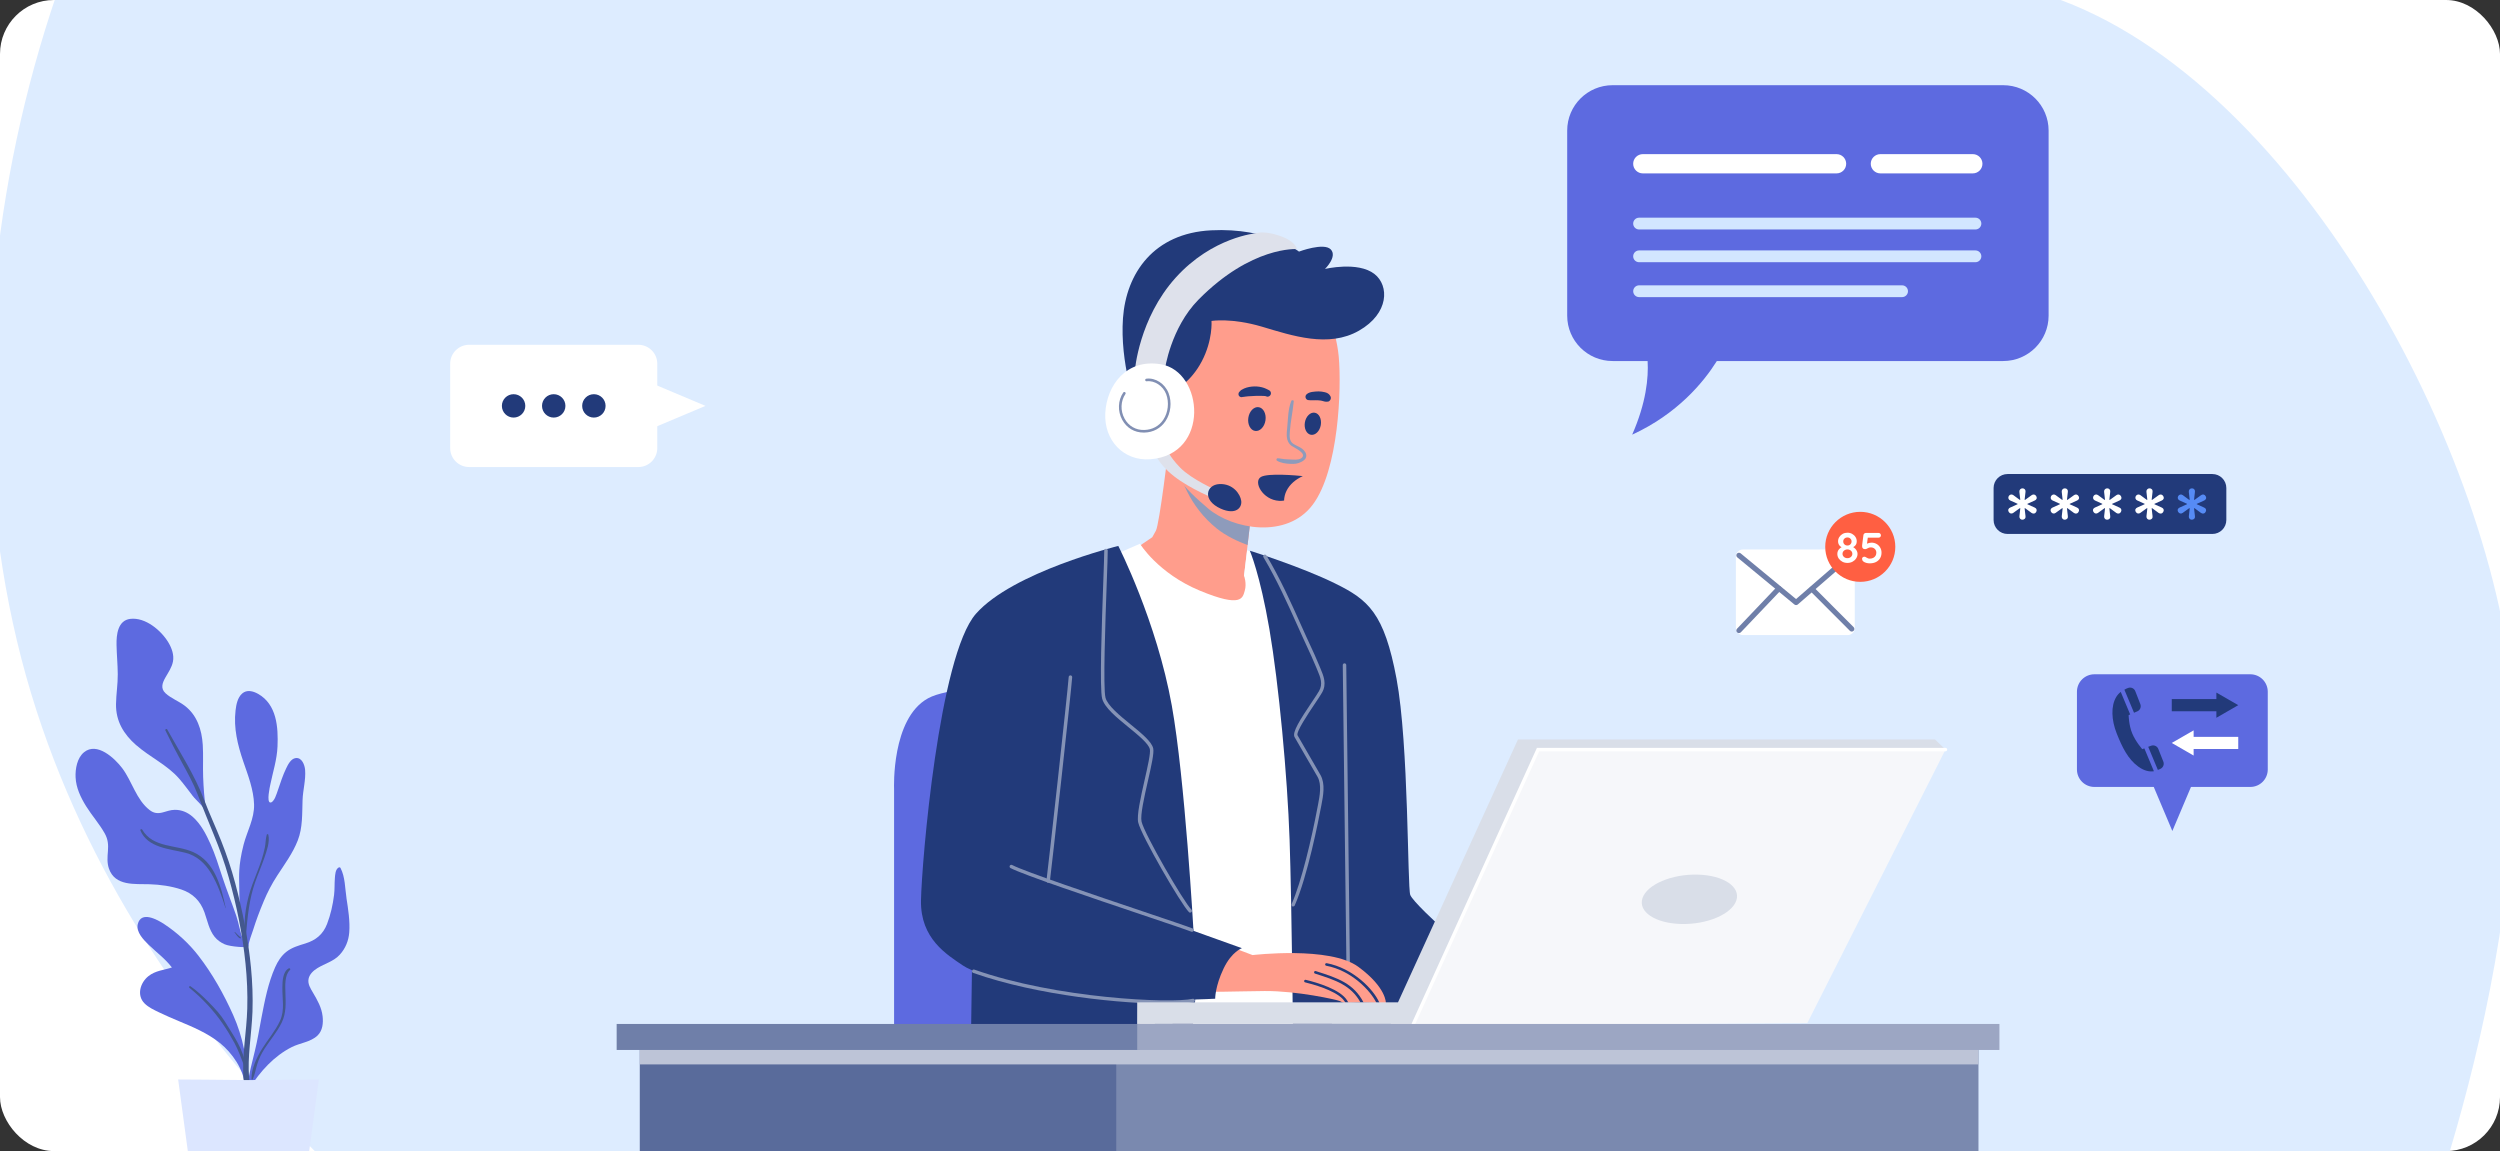 <svg width="695" height="320" viewBox="0 0 695 320" fill="none" xmlns="http://www.w3.org/2000/svg">
<rect x="0" y="0" width="695" height="320" fill="#333333" stroke="none"/>
<g clip-path="url(#clip0_440_61071)">
<rect width="695" height="320" rx="15" fill="white"/>
<g clip-path="url(#clip1_440_61071)">
<path d="M117.287 346.038C117.287 346.038 29.87 283.9 4.711 178.153C-20.448 72.39 17.962 -55.848 90.799 -120.622C163.653 -185.396 294.778 -141.771 353.051 -87.572L411.324 -33.373C411.324 -33.373 466.956 -2.974 539.809 -5.61C612.662 -8.262 677.561 90.888 694.781 168.888C712.003 246.889 670.935 350 670.935 350L117.287 346.038Z" fill="#DDECFF"/>
<g style="mix-blend-mode:multiply">
<path d="M261.091 302.33C258.789 299.924 225.059 232.467 262.625 170.639C300.192 108.811 394.486 116.03 432.052 140.123C469.618 164.216 488.013 195.528 491.849 228.45C495.686 261.373 470.386 312.771 470.386 312.771L261.091 302.33Z" fill="#DDECFF"/>
</g>
<path d="M625.582 187.449H582.247C579.565 187.449 577.391 189.621 577.391 192.301V213.919C577.391 216.599 579.565 218.771 582.247 218.771H625.582C628.264 218.771 630.438 216.599 630.438 213.919V192.301C630.438 189.621 628.264 187.449 625.582 187.449Z" fill="#5D6AE0"/>
<path d="M603.913 231.016L610.789 214.754H597.047L603.913 231.016Z" fill="#5D6AE0"/>
<path d="M603.75 197.732H616.152V199.547L622.232 196.034L616.152 192.531V194.346H603.75V197.732Z" fill="#223A7A"/>
<path d="M622.232 204.854H609.83V203.039L603.75 206.542L609.83 210.045V208.23H622.232V204.854Z" fill="white"/>
<path d="M596.141 208.047L595.548 208.261C595.548 208.261 593.703 206.165 592.751 203.875C591.799 201.585 591.76 198.8 591.76 198.8L592.188 198.616L589.566 192.348C589.099 192.716 588.653 193.182 588.293 193.793C586.807 196.297 586.953 200.149 588.449 203.904C589.944 207.659 591.537 211.016 594.451 213.122C596.17 214.364 597.646 214.587 598.782 214.403L596.131 208.057L596.141 208.047Z" fill="#223A7A"/>
<path d="M598.019 207.31L597.203 207.611L599.884 214.034C600.185 213.937 600.457 213.811 600.699 213.685C601.389 213.307 601.7 212.472 601.408 211.735L600.01 208.203C599.699 207.417 598.815 207.029 598.029 207.31H598.019Z" fill="#223A7A"/>
<path d="M591.627 191.243C591.297 191.359 590.937 191.524 590.578 191.737L593.259 198.141L594.162 197.763C594.949 197.433 595.318 196.55 595.017 195.754L593.608 192.145C593.307 191.359 592.423 190.951 591.637 191.243H591.627Z" fill="#223A7A"/>
<path d="M248.554 291.491V219.222C248.554 219.222 247.748 199.747 257.994 194.129C268.24 188.511 311.44 191.519 311.44 191.519V291.491H248.554Z" fill="#5D6AE0"/>
<path d="M324.947 123.857C324.947 123.857 322.334 145.738 321.334 147.543L320.334 149.348L315.312 152.763C315.312 152.763 324.957 166.415 336.815 168.618C348.673 170.83 347.663 163.796 347.663 163.796L345.857 159.982L348.266 139.101C348.266 139.101 326.763 129.262 324.957 123.848L324.947 123.857Z" fill="#FF9D8C"/>
<path d="M309.07 154.58L316.908 151.164C316.908 151.164 321.929 159.392 333.584 164.215C345.238 169.037 345.442 166.223 346.044 164.215C346.646 162.206 345.84 160.004 345.84 160.004L346.705 152.979L351.366 154.531L367.547 285.281L325.95 287.289L309.07 154.589V154.58Z" fill="white"/>
<path d="M347.455 153.103C347.455 153.103 350.272 159.595 352.884 174.848C355.497 190.102 357.905 215.805 358.507 233.465C359.109 251.125 359.508 291.48 359.508 291.48H411.953C412.555 291.48 416.168 271.608 416.168 271.608C416.168 271.608 393.257 251.998 392.053 248.786C391.247 246.642 391.655 206.966 388.236 188.695C384.817 170.424 380.398 166.746 371.152 162.195C361.596 157.489 347.445 153.094 347.445 153.094L347.455 153.103Z" fill="#223A7A"/>
<path d="M374.785 268.484C374.513 268.484 374.299 268.271 374.299 267.999C374.299 266.563 374.047 246.167 373.794 226.45C373.551 206.723 373.289 186.327 373.289 184.891C373.289 184.62 373.503 184.406 373.775 184.406C374.047 184.406 374.26 184.62 374.26 184.891C374.26 186.327 374.513 206.723 374.765 226.44C375.008 246.167 375.27 266.563 375.27 267.999C375.27 268.271 375.057 268.484 374.785 268.484Z" fill="#8593B6"/>
<path d="M270.289 263.583L269.891 291.489H330.979C330.979 291.489 333.592 267.804 332.592 265.592C331.591 263.379 270.299 263.583 270.299 263.583H270.289Z" fill="#223A7A"/>
<g style="mix-blend-mode:multiply">
<path d="M338.278 146.943C340.764 148.951 344.173 150.552 346.824 151.532L348.262 139.112C348.262 139.112 332.11 131.719 326.633 126.227C327.779 132.475 330.595 140.752 338.278 146.943Z" fill="#8E9BBB"/>
</g>
<path d="M367.148 83.103C367.148 83.103 371.363 90.332 372.169 99.161C372.975 107.991 372.169 130.677 364.934 140.312C357.698 149.948 342.625 147.134 335.797 141.312C329.523 135.965 323.337 130.066 321.734 118.422C320.122 106.778 325.153 84.694 339.42 80.075C353.687 75.457 367.148 83.083 367.148 83.083V83.103Z" fill="#FF9D8C"/>
<path d="M385.272 278.864C385.272 278.864 384.563 278.864 383.485 278.835C383.233 278.825 382.951 278.835 382.66 278.825C381.62 278.796 380.358 278.767 379.086 278.728C378.804 278.718 378.513 278.708 378.231 278.699C376.968 278.67 375.89 278.825 374.88 278.767H374.851C374.637 278.757 374.327 278.786 374.074 278.796C373.948 278.805 373.831 278.815 373.754 278.805C373.171 278.699 373.054 278.563 372.423 278.281C371.607 277.913 360.565 275.448 351.581 275.506C342.607 275.545 334.556 276.157 333.245 275.06C331.924 273.944 331.127 262.679 338.79 261.941L348.211 265.512C348.211 265.512 369.723 262.96 377.609 268.772C385.515 274.585 385.272 278.864 385.272 278.864Z" fill="#FF9D8C"/>
<path d="M374.853 278.765C374.639 278.755 374.328 278.785 374.076 278.794C373.882 278.484 373.474 277.921 373.25 277.688C370.822 275.214 364.956 273.613 362.829 273.099C362.635 273.05 362.509 272.856 362.557 272.662C362.596 272.468 362.8 272.351 363.004 272.39C366.102 273.137 372.677 275.049 374.542 278.183C374.6 278.27 374.756 278.571 374.853 278.765Z" fill="#223A7A"/>
<path d="M379.081 278.729C378.799 278.729 378.508 278.719 378.226 278.7C375.575 273.868 371.233 272.48 365.882 270.763L365.562 270.656C365.377 270.598 365.27 270.384 365.328 270.19C365.387 270.006 365.591 269.899 365.795 269.957L366.105 270.064C371.777 271.879 376.332 273.344 379.09 278.729H379.081Z" fill="#223A7A"/>
<path d="M383.487 278.833C383.235 278.833 382.953 278.833 382.662 278.824C381.05 275.447 375.727 269.79 368.696 268.48C368.492 268.441 368.366 268.257 368.395 268.053C368.434 267.859 368.628 267.733 368.822 267.762C376.077 269.12 381.924 275.039 383.497 278.833H383.487Z" fill="#223A7A"/>
<path d="M326.554 108.497C326.554 108.497 330.973 106.392 334.09 100.463C337.208 94.544 336.8 89.217 336.8 89.217C336.8 89.217 342.423 88.315 350.863 90.828C359.303 93.341 369.345 96.747 377.785 91.934C386.225 87.112 386.225 79.388 382.107 76.176C377.494 72.576 368.345 74.769 368.345 74.769C368.345 74.769 371.861 71.354 369.957 69.345C368.044 67.337 361.119 69.947 361.119 69.947C361.119 69.947 352.679 63.222 336.703 64.028C320.727 64.833 313.093 75.972 312.19 88.422C311.287 100.871 315.803 113.32 315.803 113.32L326.554 108.497Z" fill="#223A7A"/>
<g style="mix-blend-mode:multiply">
<path d="M358.968 111.517C358.065 113.749 358.084 116.339 357.861 118.697C357.686 120.541 357.346 122.685 359.036 123.927C359.842 124.519 363.659 126.12 361.697 127.42C360.949 127.915 359.696 127.779 358.842 127.741C358.259 127.712 357.667 127.692 357.074 127.644C356.443 127.595 355.831 127.411 355.2 127.401C354.831 127.401 354.714 127.886 355.015 128.08C356.025 128.711 357.521 128.915 358.696 128.954C359.881 129.002 360.677 128.954 361.746 128.42C362.396 128.1 363.037 127.634 363.135 126.858C363.251 125.984 362.591 125.198 361.93 124.704C361.173 124.141 360.24 123.879 359.473 123.326C358.405 122.569 358.492 121.278 358.57 120.095C358.754 117.242 359.405 114.438 359.658 111.595C359.696 111.158 359.094 111.158 358.958 111.498L358.968 111.517Z" fill="#8E9BBB"/>
</g>
<path d="M367.178 118.19C366.877 119.878 365.643 121.081 364.429 120.868C363.206 120.654 362.467 119.102 362.759 117.414C363.06 115.725 364.293 114.522 365.507 114.735C366.731 114.949 367.469 116.501 367.178 118.19Z" fill="#223A7A"/>
<path d="M351.803 116.853C351.532 118.677 350.24 119.997 348.929 119.803C347.618 119.608 346.763 117.969 347.035 116.144C347.307 114.32 348.598 113.001 349.91 113.195C351.221 113.389 352.075 115.029 351.803 116.853Z" fill="#223A7A"/>
<path d="M363.609 111.215C364.551 111.37 365.493 111.215 366.445 111.283C366.668 111.302 366.902 111.331 367.125 111.351C367.29 111.37 366.824 111.302 367.047 111.341C367.096 111.341 367.144 111.361 367.193 111.361C367.309 111.38 367.426 111.409 367.543 111.438C367.746 111.487 367.941 111.564 368.145 111.603C368.329 111.642 368.533 111.69 368.718 111.681C368.825 111.671 368.922 111.652 369.028 111.642C368.96 111.652 368.902 111.661 368.834 111.681C368.834 111.7 369.184 111.652 369.223 111.642C369.757 111.516 370.097 110.895 369.941 110.371C369.903 110.216 369.835 110.089 369.737 109.963C369.699 109.915 369.66 109.857 369.611 109.808C369.65 109.847 369.689 109.895 369.728 109.934C369.689 109.876 369.65 109.827 369.601 109.769C369.553 109.682 369.475 109.604 369.388 109.556C369.31 109.498 369.242 109.439 369.164 109.381C368.912 109.206 368.591 109.109 368.29 109.032C367.727 108.886 367.144 108.818 366.562 108.809C365.989 108.809 365.416 108.867 364.852 108.944C364.347 109.012 363.794 109.187 363.386 109.488C363.075 109.721 362.881 110.021 362.929 110.429C362.978 110.769 363.24 111.157 363.609 111.215Z" fill="#223A7A"/>
<path d="M352.883 108.528C352.757 108.451 352.621 108.383 352.494 108.325C352.378 108.276 352.067 108.111 352.3 108.237C352.213 108.189 352.125 108.14 352.038 108.101C351.649 107.907 351.241 107.771 350.824 107.665C349.911 107.432 348.94 107.374 347.998 107.471C346.997 107.577 346.075 107.82 345.21 108.344C345.084 108.422 344.958 108.49 344.861 108.596C344.793 108.684 344.725 108.771 344.657 108.858C344.676 108.829 344.695 108.8 344.715 108.771C344.443 108.955 344.288 109.266 344.297 109.586C344.297 109.896 344.462 110.158 344.734 110.304C345.065 110.488 345.375 110.401 345.706 110.304H345.201C345.482 110.353 345.676 110.362 345.958 110.304C345.968 110.304 346.23 110.236 346.055 110.275C345.89 110.314 346.327 110.246 346.376 110.236C346.434 110.236 346.735 110.197 346.415 110.236C346.473 110.236 346.531 110.226 346.589 110.217C346.745 110.197 346.89 110.178 347.046 110.168C347.706 110.12 348.367 110.091 349.037 110.061C349.649 110.042 350.28 110.032 350.902 110.061C351.164 110.071 351.426 110.081 351.688 110.091C351.834 110.091 351.776 110.12 351.669 110.091C351.727 110.11 351.776 110.12 351.834 110.129C351.941 110.158 352.048 110.197 352.154 110.236C352.582 110.401 353.096 110.091 353.252 109.693C353.427 109.266 353.281 108.771 352.873 108.528H352.883Z" fill="#223A7A"/>
<path d="M357.651 136.441C358.573 134.587 360.253 133.229 362.186 132.356C360.506 132.181 352.552 131.453 350.551 132.588C348.308 133.86 350.969 138.983 355.611 139.235C356.097 139.264 356.543 139.225 356.971 139.157C357.01 138.226 357.223 137.294 357.651 136.441Z" fill="#223A7A"/>
<path d="M320.93 125.661C320.93 125.661 321.736 128.776 326.359 132.385C330.982 135.995 337.683 138.644 337.683 138.644L338.217 136.305C338.217 136.305 331.283 133.297 328.068 129.979C324.853 126.67 324.455 124.855 324.455 124.855L320.939 125.661H320.93Z" fill="#DEE1EB"/>
<path d="M339.013 134.57C342.732 134.395 344.811 137.335 345.063 139.237C345.326 141.139 343.539 143.274 339.353 141.401C334.157 139.072 335.283 134.745 339.003 134.57H339.013Z" fill="#223A7A"/>
<path d="M323.843 102.675C323.843 102.675 325.445 91.138 333.186 83.298C347.958 68.345 360.515 69.248 360.515 69.248C360.515 69.248 360.418 67.142 355.688 65.531C351.25 64.027 349.259 64.833 349.259 64.833C349.259 64.833 337.1 65.832 326.853 77.175C316.607 88.518 315.5 102.976 315.5 102.976L323.843 102.675Z" fill="#DEE1EB"/>
<path d="M322.741 101.269C313.068 99.629 307.668 107.188 307.27 114.824C306.872 122.451 312.418 128.254 319.828 127.671C336.503 126.371 334.6 103.278 322.741 101.269Z" fill="white"/>
<path d="M317.927 120.258C315.372 120.258 313.216 118.978 311.983 116.717C310.662 114.301 310.769 111.322 312.265 109.129C312.381 108.964 312.604 108.925 312.77 109.032C312.935 109.148 312.983 109.371 312.867 109.536C311.526 111.506 311.429 114.184 312.624 116.367C313.75 118.434 315.751 119.608 318.121 119.531C320.335 119.472 322.21 118.463 323.395 116.688C324.754 114.66 325.065 111.865 324.191 109.556C323.317 107.266 320.937 105.713 318.772 105.995C318.577 106.024 318.393 105.878 318.364 105.684C318.335 105.49 318.48 105.306 318.674 105.277C321.209 104.937 323.87 106.674 324.871 109.304C325.832 111.826 325.483 114.883 323.997 117.095C322.666 119.075 320.588 120.2 318.14 120.258C318.072 120.258 318.004 120.258 317.936 120.258H317.927Z" fill="#818FB3"/>
<path d="M310.889 151.766C310.889 151.766 281.549 158.994 271.302 170.638C261.056 182.282 256.229 239.696 256.035 250.34C255.841 260.984 263.27 265.399 267.689 268.407C272.108 271.415 291.601 276.839 307.276 277.645C322.951 278.45 337.82 277.645 337.82 277.645C337.82 277.645 337.772 274.229 340.18 269.212C342.414 264.555 345.25 263.594 345.25 263.594L331.789 258.772C331.789 258.772 329.429 216.573 325.758 196.138C321.543 172.647 310.889 151.775 310.889 151.775V151.766Z" fill="#223A7A"/>
<path d="M359.504 252.025C359.436 252.025 359.368 252.016 359.31 251.987C359.067 251.88 358.951 251.589 359.067 251.346C361.816 245.146 364.661 232.988 366.264 224.449L366.4 223.76C366.885 221.247 367.487 218.132 366.283 215.969C365.671 214.872 364.282 212.485 362.942 210.195C361.553 207.818 360.252 205.567 359.883 204.897C359.174 203.587 361.408 200.085 364.632 195.281C365.506 193.981 366.254 192.865 366.691 192.109C367.837 190.119 367.08 188.305 366.186 186.19L365.885 185.462C365.079 183.492 364.166 181.522 363.282 179.611C362.923 178.835 362.563 178.049 362.204 177.263C361.728 176.225 361.262 175.167 360.776 174.1C357.94 167.773 354.998 161.233 351.239 154.916C351.103 154.684 351.181 154.392 351.404 154.247C351.637 154.111 351.929 154.189 352.074 154.412C355.862 160.777 358.815 167.346 361.66 173.692C362.136 174.759 362.612 175.817 363.078 176.846C363.437 177.631 363.797 178.408 364.156 179.184C365.04 181.105 365.963 183.085 366.769 185.074L367.07 185.792C367.973 187.936 368.905 190.168 367.517 192.565C367.06 193.351 366.303 194.486 365.419 195.796C363.739 198.299 360.242 203.51 360.718 204.412C361.077 205.072 362.379 207.313 363.758 209.681C365.098 211.981 366.487 214.368 367.109 215.474C368.488 217.938 367.847 221.257 367.332 223.915L367.196 224.604C366.613 227.709 363.515 243.623 359.931 251.715C359.854 251.899 359.669 252.006 359.485 252.006L359.504 252.025Z" fill="#8593B6"/>
<path d="M330.874 253.724C330.747 253.724 330.621 253.675 330.534 253.578C328.251 251.278 317.238 232.231 316.422 228.651C315.975 226.691 317.102 221.713 318.19 216.9C319.035 213.174 319.909 209.322 319.656 208.274C319.287 206.712 316.471 204.412 313.751 202.19C310.459 199.502 307.06 196.727 306.399 194.224C305.651 191.381 306.292 173.585 306.71 161.815C306.865 157.585 306.982 154.237 306.982 153.044C306.982 152.772 307.196 152.559 307.468 152.559C307.74 152.559 307.953 152.772 307.953 153.044C307.953 154.257 307.837 157.604 307.681 161.845C307.283 172.848 306.623 191.264 307.332 193.972C307.914 196.165 311.333 198.959 314.353 201.424C317.335 203.859 320.142 206.149 320.589 208.031C320.89 209.293 320.074 212.912 319.122 217.094C318.102 221.577 316.956 226.662 317.354 228.408C318.161 231.921 328.97 250.609 331.214 252.87C331.398 253.064 331.398 253.365 331.214 253.559C331.116 253.656 331 253.704 330.874 253.704V253.724Z" fill="#8593B6"/>
<path d="M291.395 245.398C291.395 245.398 291.346 245.398 291.327 245.398C291.065 245.359 290.88 245.116 290.909 244.845C291.269 242.322 296.843 192.059 297.096 188.207C297.115 187.936 297.348 187.732 297.611 187.751C297.883 187.771 298.077 188.004 298.067 188.266C297.815 192.118 292.23 242.448 291.871 244.971C291.832 245.213 291.628 245.388 291.395 245.388V245.398Z" fill="#8593B6"/>
<path d="M331.38 259.053C331.321 259.053 331.253 259.043 331.195 259.014C329.962 258.51 324.504 256.676 317.598 254.347C303.652 249.651 284.558 243.218 280.926 241.325C280.683 241.199 280.595 240.908 280.722 240.675C280.848 240.433 281.139 240.345 281.372 240.472C284.937 242.325 304.778 249.01 317.909 253.435C324.834 255.773 330.302 257.607 331.564 258.122C331.817 258.219 331.933 258.51 331.836 258.752C331.758 258.937 331.574 259.053 331.389 259.053H331.38Z" fill="#8593B6"/>
<path d="M324.669 279.06C312.393 279.06 288.608 276.848 270.534 270.463C270.281 270.376 270.145 270.094 270.242 269.842C270.33 269.59 270.611 269.454 270.864 269.551C293.697 277.624 325.64 279.002 331.584 277.663C331.846 277.605 332.108 277.77 332.167 278.032C332.225 278.294 332.06 278.556 331.797 278.614C330.515 278.905 328.019 279.06 324.688 279.06H324.669Z" fill="#8593B6"/>
<path d="M37.885 207.162C41.692 210.509 46.519 212.654 49.859 216.525C51.171 218.049 52.355 219.669 53.579 221.27C54.463 222.435 56.843 224.366 57.221 225.821C57.386 226.461 57.357 225.588 57.182 224.948C57.182 224.919 57.163 224.899 57.153 224.87C56.823 221.911 56.58 218.941 56.473 215.963C56.367 212.993 56.551 210.015 56.367 207.055C56.104 202.873 54.793 198.827 51.375 196.207C49.704 194.926 47.558 194.15 46.014 192.724C44.557 191.375 45.139 189.832 45.994 188.328C46.8 186.921 47.771 185.534 48.082 183.913C48.441 182.07 47.742 180.168 46.81 178.605C44.819 175.268 40.41 171.542 36.224 172.046C32.737 172.463 32.339 176.48 32.397 179.275C32.446 181.992 32.718 184.709 32.737 187.426C32.766 190.22 32.29 192.966 32.252 195.751C32.184 200.486 34.379 204.096 37.855 207.152L37.885 207.162Z" fill="#5D6AE0"/>
<path d="M73.283 250.612C74.342 248.08 75.566 245.722 77.061 243.422C79.111 240.269 81.393 237.193 82.772 233.661C84.18 230.051 83.976 226.199 84.112 222.405C84.209 219.611 85.044 216.836 84.821 214.031C84.714 212.692 83.937 210.519 82.199 210.742C80.849 210.917 80.043 212.586 79.528 213.663C78.625 215.526 77.994 217.515 77.323 219.475C77.061 220.241 76.809 221.018 76.478 221.755C76.284 222.182 75.672 223.23 75.09 223.094C74.099 222.852 75.002 218.825 75.148 218.107C75.886 214.526 76.993 211.198 77.149 207.511C77.372 202.164 76.954 195.809 71.72 192.879C70.35 192.112 68.621 191.656 67.32 192.801C66.038 193.927 65.679 195.877 65.484 197.488C64.902 202.426 66.067 207.094 67.65 211.741C68.961 215.574 70.515 219.533 70.632 223.638C70.739 227.587 68.689 231.08 67.718 234.816C66.184 240.754 66.495 243.907 66.495 245.829C66.495 248.235 66.572 250.622 66.747 253.028C66.912 255.241 67.097 257.443 67.369 259.646C67.427 260.092 67.475 260.558 67.534 261.024C66.679 258.976 66.388 256.638 65.679 254.581C64.426 250.932 62.979 247.352 61.775 243.684C60.784 240.657 59.842 237.6 58.54 234.68C57.317 231.943 55.831 229.052 53.539 227.043C52.15 225.83 50.479 225.122 48.624 225.132C47.44 225.132 46.371 225.549 45.245 225.85C43.856 226.219 42.758 226.092 41.612 225.209C37.863 222.328 36.717 217.166 33.949 213.517C31.881 210.8 26.966 206.162 23.354 209.131C21.44 210.703 20.906 213.74 21.013 216.079C21.139 218.999 22.421 221.677 23.936 224.123C25.558 226.723 27.646 229.052 29.132 231.72C30.016 233.302 30.152 234.816 30.006 236.591C29.87 238.27 29.725 239.89 30.298 241.511C32.017 246.372 37.388 245.693 41.564 245.819C44.487 245.906 47.614 246.343 50.392 247.274C53.597 248.351 55.685 250.438 56.831 253.601C57.657 255.891 58.103 258.501 59.667 260.442C60.405 261.354 61.376 262.033 62.445 262.508C64.076 263.226 69.039 263.537 69.068 263.091C69.195 261.577 69.913 259.976 70.36 258.54C71.205 255.842 72.195 253.213 73.293 250.603L73.283 250.612Z" fill="#5D6AE0"/>
<path d="M96.327 249.691C95.9 246.916 95.978 243.85 94.666 241.298C94.569 241.114 94.326 241.065 94.152 241.162C93.21 241.686 93.171 243.21 93.093 244.141C92.967 245.694 93.064 247.246 92.87 248.789C92.539 251.506 91.908 254.3 90.927 256.852C89.82 259.744 87.81 261.384 84.886 262.286C83.012 262.868 81.167 263.373 79.593 264.615C78.185 265.731 77.214 267.264 76.495 268.884C74.543 273.26 73.611 278.141 72.707 282.818C72.096 285.962 71.6 289.125 70.833 292.24C70.066 295.354 69.25 298.45 68.813 301.632C68.735 301.797 68.657 301.952 68.59 302.117C68.386 302.593 69.133 302.845 69.386 302.457C72.406 297.819 76.078 293.646 81.099 291.095C83.362 289.94 86.372 289.697 88.266 287.883C89.704 286.505 89.898 284.399 89.684 282.517C89.402 280.052 88.218 278.024 86.984 275.919C86.304 274.764 85.508 273.532 85.78 272.125C86.042 270.805 87.139 269.825 88.227 269.146C90.315 267.856 92.753 267.273 94.453 265.41C96.036 263.683 96.92 261.519 97.094 259.191C97.328 256.086 96.793 252.748 96.317 249.682L96.327 249.691Z" fill="#5D6AE0"/>
<path d="M55.191 265.718C52.53 262.293 49.315 259.334 45.702 256.937C43.77 255.656 39.224 253.133 38.302 256.908C37.767 259.12 39.933 261.294 41.361 262.681C43.507 264.767 45.984 266.563 47.79 268.969C45.547 269.687 43.206 269.823 41.264 271.366C38.962 273.2 37.923 276.731 40.215 278.983C41.332 280.079 42.808 280.749 44.187 281.418C45.994 282.291 47.829 283.077 49.675 283.854C53.666 285.522 57.706 287.211 61.106 289.937C64.573 292.713 67.836 297.419 68.108 301.95C68.137 302.387 67.972 301.989 68.225 301.795C68.37 301.921 68.836 301.698 68.836 301.445C68.768 294.721 67.554 288.307 64.806 282.146C62.252 276.431 59.037 270.677 55.191 265.728V265.718Z" fill="#5D6AE0"/>
<path d="M45.985 203.075C47.452 206.122 48.986 209.101 50.618 212.07C52.191 214.932 53.755 217.766 54.93 220.822C56.377 224.577 57.892 228.274 59.417 232C61.01 235.872 62.428 239.811 63.564 243.838C65.788 251.698 67.439 259.78 68.255 267.911C68.673 272.045 68.857 276.198 68.741 280.351C68.653 283.592 68.284 286.803 67.983 290.035C67.662 293.392 67.439 296.798 67.721 300.165C67.954 302.979 68.401 306.336 70.596 308.344C71.023 308.742 71.635 308.247 71.382 307.743C68.779 302.416 68.925 296.604 69.42 290.83C69.692 287.638 70.071 284.465 70.188 281.263C70.324 277.188 70.168 273.103 69.78 269.047C69.022 261.071 67.43 253.192 65.371 245.458C64.312 241.49 63.001 237.599 61.495 233.786C59.98 229.962 58.232 226.236 56.766 222.394C54.114 215.437 50.074 209.275 46.49 202.794C46.306 202.454 45.82 202.755 45.975 203.094L45.985 203.075Z" fill="#43588E"/>
<path d="M68.387 259.947C68.804 254.882 69.261 250.001 70.96 245.179C71.757 242.928 72.718 240.735 73.495 238.474C74.126 236.601 75.078 234.04 74.593 232.05C74.534 231.827 74.214 231.837 74.156 232.05C73.825 233.186 73.864 234.428 73.631 235.592C73.398 236.727 73.097 237.834 72.747 238.94C71.999 241.278 71.019 243.52 70.174 245.829C68.532 250.283 67.687 255.212 68.047 259.947C68.066 260.17 68.377 260.17 68.396 259.947H68.387Z" fill="#43588E"/>
<path d="M39.01 230.837C41.02 235.689 47.071 235.97 51.48 237.057C54.627 237.833 56.948 239.929 58.618 242.656C60.444 245.634 61.678 249.128 62.697 252.456C62.707 252.495 62.766 252.475 62.756 252.436C61.522 246.614 59.755 239.609 53.753 236.902C48.935 234.728 42.594 235.825 39.525 230.624C39.369 230.371 38.903 230.536 39.029 230.837H39.01Z" fill="#43588E"/>
<path d="M65.202 259.182C65.445 259.502 65.658 259.842 65.911 260.162C66.037 260.317 66.154 260.463 66.309 260.589C66.464 260.715 66.649 260.88 66.872 260.87C66.96 260.87 67.028 260.763 66.979 260.686C66.882 260.521 66.698 260.424 66.562 260.307C66.416 260.181 66.27 260.055 66.134 259.919C65.853 259.657 65.6 259.366 65.318 259.095C65.27 259.046 65.163 259.114 65.212 259.182H65.202Z" fill="#43588E"/>
<path d="M52.627 274.58C56.095 277.423 59.3 280.79 61.844 284.487C63.058 286.253 64.185 288.116 65.205 289.999C66.312 292.056 67.05 294.229 67.914 296.393C67.982 296.558 68.283 296.558 68.254 296.344C67.769 291.774 64.874 287.864 62.563 284.06C61.359 282.09 59.863 280.499 58.251 278.85C56.59 277.152 54.89 275.541 52.948 274.173C52.715 274.008 52.404 274.396 52.637 274.58H52.627Z" fill="#43588E"/>
<path d="M80.258 269.205C78.588 270.156 78.529 272.785 78.5 274.474C78.442 277.715 79.238 280.752 77.82 283.837C76.538 286.622 74.489 288.951 72.877 291.532C71.372 293.958 69.876 297.053 69.915 299.964C69.915 300.129 70.177 300.226 70.255 300.051C70.867 298.732 71.08 297.228 71.517 295.84C72.003 294.278 72.692 292.861 73.576 291.493C75.13 289.087 77.034 286.904 78.296 284.323C79.627 281.596 79.433 278.898 79.345 275.949C79.287 274.066 79.102 271.039 80.618 269.642C80.851 269.418 80.549 269.05 80.278 269.205H80.258Z" fill="#43588E"/>
<path d="M69.087 300.263C62.357 300.166 49.527 300.098 49.527 300.098L52.703 323.637C53.422 328.935 57.938 332.885 63.289 332.885H74.885C80.237 332.885 84.763 328.935 85.472 323.637L88.647 300.098C88.647 300.098 75.818 300.175 69.087 300.263Z" fill="#DCE6FF"/>
<path d="M540.854 208.376L502.443 284.4L390.453 285.205L425.009 207.309L540.854 208.376Z" fill="#F6F7FA"/>
<path d="M316.125 284.729L316.144 278.645H388.645L421.996 205.57H537.939L540.852 208.384H427.59L392.928 284.67C392.928 284.67 316.125 284.535 316.125 284.729Z" fill="#D9DEE8"/>
<path d="M482.697 250.331C481.434 254.125 474.568 257.055 467.361 256.871C460.155 256.687 455.338 253.475 456.61 249.681C457.873 245.887 464.739 242.957 471.945 243.141C479.152 243.325 483.969 246.537 482.697 250.331Z" fill="#D9DEE8"/>
<path d="M392.926 285.145C392.858 285.145 392.79 285.135 392.722 285.106C392.479 285 392.372 284.709 392.479 284.466L427.267 207.898H540.84C541.112 207.898 541.326 208.112 541.326 208.384C541.326 208.655 541.112 208.869 540.84 208.869H427.889L393.353 284.873C393.275 285.048 393.091 285.155 392.906 285.155L392.926 285.145Z" fill="white"/>
<path d="M311.08 290.48H177.859V319.988H311.08V290.48Z" fill="#596B9B"/>
<path d="M550.014 290.48H310.32V319.988H550.014V290.48Z" fill="#7A89AF"/>
<g style="mix-blend-mode:multiply">
<path d="M311.08 290.48H310.322H177.859V295.905H310.322H311.08H550.016V290.48H311.08Z" fill="#BDC4D7"/>
</g>
<path d="M316.907 284.66H171.43V291.889H316.907V284.66Z" fill="#6F7FA9"/>
<path d="M555.842 284.66H316.148V291.889H555.842V284.66Z" fill="#9CA6C3"/>
<path d="M177.448 95.848H130.422C127.51 95.848 125.148 98.207 125.148 101.116V124.569C125.148 127.479 127.51 129.838 130.422 129.838H177.448C180.36 129.838 182.722 127.479 182.722 124.569V101.116C182.722 98.207 180.36 95.848 177.448 95.848Z" fill="white"/>
<path d="M196.119 112.837L178.453 105.395V120.279L196.119 112.837Z" fill="white"/>
<path d="M142.777 116.087C144.574 116.087 146.031 114.632 146.031 112.836C146.031 111.041 144.574 109.586 142.777 109.586C140.98 109.586 139.523 111.041 139.523 112.836C139.523 114.632 140.98 116.087 142.777 116.087Z" fill="#223A7A"/>
<path d="M153.933 116.087C155.73 116.087 157.187 114.632 157.187 112.836C157.187 111.041 155.73 109.586 153.933 109.586C152.136 109.586 150.68 111.041 150.68 112.836C150.68 114.632 152.136 116.087 153.933 116.087Z" fill="#223A7A"/>
<path d="M165.097 116.087C166.894 116.087 168.351 114.632 168.351 112.836C168.351 111.041 166.894 109.586 165.097 109.586C163.3 109.586 161.844 111.041 161.844 112.836C161.844 114.632 163.3 116.087 165.097 116.087Z" fill="#223A7A"/>
<path d="M556.876 23.684H448.305C441.332 23.684 435.68 29.331 435.68 36.298V87.753C435.68 94.72 441.332 100.368 448.305 100.368H458.037C458.309 105.035 457.639 111.973 453.744 120.841C466.292 115.058 473.508 106.383 477.286 100.368H556.886C563.859 100.368 569.512 94.72 569.512 87.753V36.298C569.512 29.331 563.859 23.684 556.886 23.684H556.876Z" fill="#5D6AE0"/>
<path d="M510.557 48.204H456.704C455.228 48.204 454.023 47.001 454.023 45.526C454.023 44.051 455.228 42.848 456.704 42.848H510.557C512.034 42.848 513.238 44.041 513.238 45.526C513.238 47.001 512.043 48.204 510.557 48.204Z" fill="white"/>
<path d="M549.172 63.795H455.665C454.762 63.795 454.023 63.058 454.023 62.156C454.023 61.253 454.762 60.516 455.665 60.516H549.172C550.076 60.516 550.814 61.253 550.814 62.156C550.814 63.058 550.076 63.795 549.172 63.795Z" fill="#D2E6FF"/>
<path d="M549.172 72.897H455.665C454.762 72.897 454.023 72.159 454.023 71.257C454.023 70.355 454.762 69.617 455.665 69.617H549.172C550.076 69.617 550.814 70.355 550.814 71.257C550.814 72.159 550.076 72.897 549.172 72.897Z" fill="#D2E6FF"/>
<path d="M528.775 82.6H455.673C454.769 82.6 454.031 81.862 454.031 80.96C454.031 80.058 454.769 79.32 455.673 79.32H528.775C529.678 79.32 530.417 80.058 530.417 80.96C530.417 81.862 529.678 82.6 528.775 82.6Z" fill="#D2E6FF"/>
<path d="M548.439 48.204H522.751C521.275 48.204 520.07 47.001 520.07 45.526C520.07 44.051 521.275 42.848 522.751 42.848H548.439C549.915 42.848 551.12 44.041 551.12 45.526C551.12 47.001 549.915 48.204 548.439 48.204Z" fill="white"/>
<path d="M513.686 152.758H484.521C483.448 152.758 482.578 153.627 482.578 154.698V174.609C482.578 175.681 483.448 176.55 484.521 176.55H513.686C514.759 176.55 515.628 175.681 515.628 174.609V154.698C515.628 153.627 514.759 152.758 513.686 152.758Z" fill="white"/>
<path d="M499.311 168.215C499.146 168.215 498.981 168.157 498.845 168.05L482.966 154.951C482.655 154.698 482.616 154.232 482.869 153.922C483.131 153.611 483.588 153.573 483.898 153.825L499.302 166.536L514.307 153.495C514.608 153.233 515.074 153.262 515.336 153.563C515.599 153.864 515.569 154.33 515.268 154.592L499.797 168.04C499.661 168.157 499.486 168.215 499.321 168.215H499.311Z" fill="#6F7FA9"/>
<path d="M483.434 176.008C483.25 176.008 483.075 175.94 482.929 175.804C482.638 175.523 482.628 175.067 482.9 174.776L494.001 163.113C494.273 162.821 494.739 162.812 495.03 163.083C495.322 163.365 495.331 163.821 495.06 164.112L483.959 175.775C483.813 175.921 483.628 175.998 483.434 175.998V176.008Z" fill="#6F7FA9"/>
<path d="M514.788 175.581C514.603 175.581 514.419 175.513 514.273 175.367L503.211 164.286C502.93 164.005 502.93 163.539 503.211 163.258C503.493 162.977 503.959 162.977 504.241 163.258L515.303 174.339C515.584 174.62 515.584 175.086 515.303 175.367C515.157 175.513 514.973 175.581 514.788 175.581Z" fill="#6F7FA9"/>
<path d="M517.155 161.754C522.535 161.754 526.896 157.396 526.896 152.021C526.896 146.646 522.535 142.289 517.155 142.289C511.775 142.289 507.414 146.646 507.414 152.021C507.414 157.396 511.775 161.754 517.155 161.754Z" fill="#FF5F42"/>
<path d="M514.929 152.232L514.905 151.956C515.209 152.092 515.473 152.268 515.697 152.484C515.921 152.7 516.093 152.936 516.213 153.192C516.333 153.448 516.393 153.712 516.393 153.984C516.393 154.44 516.265 154.86 516.009 155.244C515.761 155.62 515.425 155.924 515.001 156.156C514.577 156.38 514.105 156.492 513.585 156.492C513.065 156.492 512.593 156.38 512.169 156.156C511.745 155.924 511.405 155.62 511.149 155.244C510.901 154.86 510.777 154.44 510.777 153.984C510.777 153.616 510.853 153.3 511.005 153.036C511.165 152.764 511.361 152.536 511.593 152.352C511.833 152.168 512.069 152.016 512.301 151.896L512.205 152.232C512.005 152.152 511.809 152.04 511.617 151.896C511.433 151.744 511.281 151.552 511.161 151.32C511.041 151.088 510.981 150.816 510.981 150.504C510.981 150.056 511.097 149.652 511.329 149.292C511.561 148.924 511.873 148.632 512.265 148.416C512.665 148.2 513.105 148.092 513.585 148.092C514.073 148.092 514.509 148.2 514.893 148.416C515.285 148.632 515.597 148.924 515.829 149.292C516.061 149.652 516.177 150.056 516.177 150.504C516.177 150.848 516.109 151.136 515.973 151.368C515.837 151.6 515.673 151.784 515.481 151.92C515.289 152.056 515.105 152.16 514.929 152.232ZM512.421 150.528C512.421 150.744 512.469 150.936 512.565 151.104C512.669 151.272 512.809 151.408 512.985 151.512C513.161 151.608 513.361 151.656 513.585 151.656C513.809 151.656 514.005 151.608 514.173 151.512C514.349 151.408 514.485 151.272 514.581 151.104C514.685 150.936 514.737 150.744 514.737 150.528C514.737 150.208 514.625 149.944 514.401 149.736C514.185 149.52 513.913 149.412 513.585 149.412C513.249 149.412 512.969 149.52 512.745 149.736C512.529 149.944 512.421 150.208 512.421 150.528ZM513.585 155.172C513.969 155.172 514.293 155.056 514.557 154.824C514.821 154.584 514.953 154.296 514.953 153.96C514.953 153.728 514.893 153.52 514.773 153.336C514.653 153.152 514.489 153.008 514.281 152.904C514.073 152.792 513.841 152.736 513.585 152.736C513.329 152.736 513.097 152.792 512.889 152.904C512.681 153.008 512.517 153.152 512.397 153.336C512.277 153.52 512.217 153.728 512.217 153.96C512.217 154.296 512.349 154.584 512.613 154.824C512.877 155.056 513.201 155.172 513.585 155.172ZM519.763 156.612C519.467 156.612 519.151 156.568 518.815 156.48C518.479 156.384 518.203 156.248 517.987 156.072C517.883 155.984 517.799 155.872 517.735 155.736C517.679 155.592 517.651 155.456 517.651 155.328C517.651 155.192 517.707 155.064 517.819 154.944C517.939 154.824 518.107 154.764 518.323 154.764C518.467 154.764 518.647 154.84 518.863 154.992C518.991 155.072 519.131 155.144 519.283 155.208C519.435 155.272 519.591 155.304 519.751 155.304C520.135 155.304 520.467 155.236 520.747 155.1C521.027 154.956 521.243 154.76 521.395 154.512C521.547 154.264 521.623 153.972 521.623 153.636C521.623 153.332 521.551 153.072 521.407 152.856C521.271 152.64 521.087 152.472 520.855 152.352C520.631 152.232 520.387 152.172 520.123 152.172C519.875 152.172 519.659 152.212 519.475 152.292C519.291 152.372 519.123 152.456 518.971 152.544C518.819 152.624 518.667 152.664 518.515 152.664C518.251 152.664 518.055 152.608 517.927 152.496C517.799 152.376 517.719 152.236 517.687 152.076C517.655 151.916 517.647 151.772 517.663 151.644L518.035 148.728C518.067 148.56 518.147 148.424 518.275 148.32C518.411 148.208 518.571 148.152 518.755 148.152H522.223C522.415 148.152 522.575 148.216 522.703 148.344C522.831 148.472 522.895 148.632 522.895 148.824C522.895 149.008 522.831 149.164 522.703 149.292C522.575 149.412 522.415 149.472 522.223 149.472H519.127L519.259 149.364L518.935 151.8L518.779 151.344C518.827 151.264 518.931 151.188 519.091 151.116C519.251 151.044 519.435 150.984 519.643 150.936C519.851 150.88 520.055 150.852 520.255 150.852C520.791 150.852 521.271 150.976 521.695 151.224C522.119 151.464 522.451 151.796 522.691 152.22C522.939 152.636 523.063 153.108 523.063 153.636C523.063 154.236 522.927 154.76 522.655 155.208C522.383 155.656 521.999 156.004 521.503 156.252C521.015 156.492 520.435 156.612 519.763 156.612Z" fill="white"/>
<path d="M615.036 131.781H558.104C555.958 131.781 554.219 133.519 554.219 135.663V144.56C554.219 146.704 555.958 148.442 558.104 148.442H615.036C617.181 148.442 618.92 146.704 618.92 144.56V135.663C618.92 133.519 617.181 131.781 615.036 131.781Z" fill="#223A7A"/>
<path d="M562.21 144.481C561.957 144.481 561.753 144.394 561.598 144.209C561.443 144.025 561.375 143.802 561.394 143.53L561.637 141.376C561.656 141.318 561.637 141.289 561.608 141.269C561.569 141.25 561.53 141.269 561.472 141.298L559.695 142.579C559.471 142.744 559.248 142.802 559.015 142.754C558.782 142.705 558.587 142.569 558.442 142.327C558.277 142.036 558.247 141.783 558.345 141.56C558.442 141.337 558.616 141.192 558.85 141.095L560.841 140.192C560.899 140.173 560.918 140.144 560.918 140.115C560.918 140.085 560.889 140.047 560.841 140.037L558.85 139.135C558.597 139.028 558.432 138.853 558.354 138.62C558.286 138.387 558.306 138.145 558.432 137.912C558.578 137.679 558.772 137.533 559.005 137.485C559.238 137.436 559.471 137.485 559.685 137.631L561.462 138.94C561.52 138.979 561.559 138.989 561.598 138.97C561.637 138.95 561.647 138.911 561.627 138.863L561.384 136.709C561.365 136.437 561.443 136.204 561.608 136.029C561.773 135.845 561.987 135.758 562.268 135.758C562.521 135.758 562.734 135.845 562.9 136.029C563.065 136.214 563.123 136.437 563.094 136.709L562.851 138.863C562.832 138.921 562.851 138.95 562.88 138.97C562.919 138.989 562.958 138.97 563.016 138.94L564.793 137.66C565.007 137.495 565.24 137.436 565.493 137.485C565.735 137.533 565.92 137.669 566.056 137.912C566.221 138.203 566.25 138.455 566.153 138.678C566.056 138.892 565.881 139.047 565.648 139.144L563.657 140.047C563.599 140.066 563.579 140.095 563.579 140.124C563.579 140.153 563.608 140.192 563.657 140.202L565.648 141.104C565.901 141.211 566.075 141.386 566.153 141.619C566.231 141.851 566.202 142.094 566.056 142.327C565.93 142.56 565.745 142.705 565.493 142.754C565.25 142.802 565.017 142.754 564.793 142.608L563.016 141.298C562.958 141.26 562.919 141.25 562.88 141.269C562.841 141.289 562.832 141.327 562.851 141.376L563.094 143.53C563.133 143.802 563.065 144.035 562.89 144.209C562.715 144.394 562.492 144.481 562.22 144.481H562.21Z" fill="white"/>
<path d="M573.983 144.481C573.731 144.481 573.527 144.394 573.372 144.209C573.216 144.025 573.148 143.802 573.168 143.53L573.41 141.376C573.43 141.318 573.41 141.289 573.381 141.269C573.342 141.25 573.304 141.269 573.245 141.298L571.468 142.579C571.245 142.744 571.021 142.802 570.788 142.754C570.555 142.705 570.361 142.569 570.215 142.327C570.05 142.036 570.021 141.783 570.118 141.56C570.215 141.337 570.39 141.192 570.623 141.095L572.614 140.192C572.672 140.173 572.692 140.144 572.692 140.115C572.692 140.085 572.663 140.047 572.614 140.037L570.623 139.135C570.37 139.028 570.205 138.853 570.128 138.62C570.06 138.387 570.079 138.145 570.205 137.912C570.351 137.679 570.545 137.533 570.778 137.485C571.011 137.436 571.245 137.485 571.458 137.631L573.236 138.94C573.294 138.979 573.333 138.989 573.372 138.97C573.41 138.95 573.42 138.911 573.401 138.863L573.158 136.709C573.138 136.437 573.216 136.204 573.381 136.029C573.546 135.845 573.76 135.758 574.042 135.758C574.294 135.758 574.508 135.845 574.673 136.029C574.838 136.214 574.896 136.437 574.867 136.709L574.624 138.863C574.605 138.921 574.615 138.95 574.654 138.97C574.692 138.989 574.731 138.97 574.789 138.94L576.567 137.66C576.78 137.495 577.014 137.436 577.266 137.485C577.509 137.533 577.693 137.669 577.829 137.912C577.994 138.203 578.024 138.455 577.926 138.678C577.829 138.892 577.655 139.047 577.421 139.144L575.43 140.047C575.372 140.066 575.353 140.095 575.353 140.124C575.353 140.153 575.382 140.192 575.43 140.202L577.421 141.104C577.674 141.211 577.849 141.386 577.926 141.619C578.004 141.851 577.975 142.094 577.829 142.327C577.703 142.56 577.519 142.705 577.266 142.754C577.023 142.802 576.79 142.754 576.567 142.608L574.789 141.298C574.731 141.26 574.692 141.25 574.654 141.269C574.615 141.289 574.605 141.327 574.624 141.376L574.867 143.53C574.906 143.802 574.838 144.035 574.663 144.209C574.488 144.394 574.265 144.481 573.993 144.481H573.983Z" fill="white"/>
<path d="M585.765 144.481C585.512 144.481 585.308 144.394 585.153 144.209C584.997 144.025 584.929 143.802 584.949 143.53L585.192 141.376C585.211 141.318 585.192 141.289 585.162 141.269C585.124 141.25 585.085 141.269 585.027 141.298L583.249 142.579C583.026 142.744 582.802 142.802 582.569 142.754C582.336 142.705 582.142 142.569 581.996 142.327C581.831 142.036 581.802 141.783 581.899 141.56C581.996 141.337 582.171 141.192 582.404 141.095L584.395 140.192C584.454 140.173 584.473 140.144 584.473 140.115C584.473 140.085 584.444 140.047 584.395 140.037L582.404 139.135C582.152 139.028 581.987 138.853 581.909 138.62C581.841 138.387 581.86 138.145 581.987 137.912C582.132 137.679 582.327 137.533 582.56 137.485C582.793 137.436 583.026 137.485 583.24 137.631L585.017 138.94C585.075 138.979 585.114 138.989 585.153 138.97C585.192 138.95 585.201 138.911 585.182 138.863L584.939 136.709C584.92 136.437 584.997 136.204 585.162 136.029C585.328 135.845 585.541 135.758 585.823 135.758C586.075 135.758 586.289 135.845 586.454 136.029C586.619 136.214 586.678 136.437 586.648 136.709L586.406 138.863C586.386 138.921 586.396 138.95 586.435 138.97C586.474 138.989 586.512 138.97 586.571 138.94L588.348 137.66C588.562 137.495 588.795 137.436 589.047 137.485C589.29 137.533 589.475 137.669 589.611 137.912C589.776 138.203 589.805 138.455 589.708 138.678C589.611 138.892 589.436 139.047 589.203 139.144L587.212 140.047C587.153 140.066 587.134 140.095 587.134 140.124C587.134 140.153 587.163 140.192 587.212 140.202L589.203 141.104C589.455 141.211 589.63 141.386 589.708 141.619C589.785 141.851 589.756 142.094 589.611 142.327C589.484 142.56 589.3 142.705 589.047 142.754C588.804 142.802 588.571 142.754 588.348 142.608L586.571 141.298C586.512 141.26 586.474 141.25 586.435 141.269C586.396 141.289 586.386 141.327 586.406 141.376L586.648 143.53C586.687 143.802 586.619 144.035 586.444 144.209C586.27 144.394 586.046 144.481 585.774 144.481H585.765Z" fill="white"/>
<path d="M597.53 144.481C597.278 144.481 597.074 144.394 596.918 144.209C596.763 144.025 596.695 143.802 596.714 143.53L596.957 141.376C596.977 141.318 596.957 141.289 596.928 141.269C596.889 141.25 596.85 141.269 596.792 141.298L595.015 142.579C594.791 142.744 594.568 142.802 594.335 142.754C594.102 142.705 593.908 142.569 593.762 142.327C593.597 142.036 593.568 141.783 593.665 141.56C593.762 141.337 593.937 141.192 594.17 141.095L596.161 140.192C596.219 140.173 596.239 140.144 596.239 140.115C596.239 140.085 596.209 140.047 596.161 140.037L594.17 139.135C593.917 139.028 593.752 138.853 593.675 138.62C593.607 138.387 593.626 138.145 593.752 137.912C593.898 137.679 594.092 137.533 594.325 137.485C594.558 137.436 594.791 137.485 595.005 137.631L596.782 138.94C596.841 138.979 596.88 138.989 596.918 138.97C596.957 138.95 596.967 138.911 596.948 138.863L596.705 136.709C596.685 136.437 596.763 136.204 596.928 136.029C597.093 135.845 597.307 135.758 597.589 135.758C597.841 135.758 598.055 135.845 598.22 136.029C598.385 136.214 598.443 136.437 598.414 136.709L598.171 138.863C598.152 138.921 598.162 138.95 598.2 138.97C598.239 138.989 598.278 138.97 598.336 138.94L600.114 137.66C600.327 137.495 600.56 137.436 600.813 137.485C601.056 137.533 601.24 137.669 601.376 137.912C601.541 138.203 601.57 138.455 601.473 138.678C601.376 138.892 601.201 139.047 600.968 139.144L598.977 140.047C598.919 140.066 598.9 140.095 598.9 140.124C598.9 140.153 598.929 140.192 598.977 140.202L600.968 141.104C601.221 141.211 601.396 141.386 601.473 141.619C601.551 141.851 601.522 142.094 601.376 142.327C601.25 142.56 601.065 142.705 600.813 142.754C600.57 142.802 600.337 142.754 600.114 142.608L598.336 141.298C598.278 141.26 598.239 141.25 598.2 141.269C598.162 141.289 598.152 141.327 598.171 141.376L598.414 143.53C598.453 143.802 598.385 144.035 598.21 144.209C598.035 144.394 597.812 144.481 597.54 144.481H597.53Z" fill="white"/>
<path d="M609.311 144.481C609.059 144.481 608.855 144.394 608.7 144.209C608.544 144.025 608.476 143.802 608.496 143.53L608.738 141.376C608.758 141.318 608.738 141.289 608.709 141.269C608.671 141.25 608.632 141.269 608.573 141.298L606.796 142.579C606.573 142.744 606.349 142.802 606.116 142.754C605.883 142.705 605.689 142.569 605.543 142.327C605.378 142.036 605.349 141.783 605.446 141.56C605.543 141.337 605.718 141.192 605.951 141.095L607.942 140.192C608 140.173 608.02 140.144 608.02 140.115C608.02 140.085 607.991 140.047 607.942 140.037L605.951 139.135C605.699 139.028 605.534 138.853 605.456 138.62C605.388 138.387 605.407 138.145 605.534 137.912C605.679 137.679 605.873 137.533 606.107 137.485C606.34 137.436 606.573 137.485 606.786 137.631L608.564 138.94C608.622 138.979 608.661 138.989 608.7 138.97C608.739 138.95 608.748 138.911 608.729 138.863L608.486 136.709C608.467 136.437 608.544 136.204 608.709 136.029C608.874 135.845 609.088 135.758 609.37 135.758C609.622 135.758 609.836 135.845 610.001 136.029C610.166 136.214 610.224 136.437 610.195 136.709L609.952 138.863C609.933 138.921 609.943 138.95 609.982 138.97C610.02 138.989 610.059 138.97 610.118 138.94L611.895 137.66C612.109 137.495 612.342 137.436 612.594 137.485C612.837 137.533 613.022 137.669 613.157 137.912C613.323 138.203 613.352 138.455 613.255 138.678C613.157 138.892 612.983 139.047 612.75 139.144L610.759 140.047C610.7 140.066 610.681 140.095 610.681 140.124C610.681 140.153 610.71 140.192 610.759 140.202L612.75 141.104C613.002 141.211 613.177 141.386 613.255 141.619C613.332 141.851 613.303 142.094 613.157 142.327C613.031 142.56 612.847 142.705 612.594 142.754C612.351 142.802 612.118 142.754 611.895 142.608L610.118 141.298C610.059 141.26 610.02 141.25 609.982 141.269C609.943 141.289 609.933 141.327 609.952 141.376L610.195 143.53C610.234 143.802 610.166 144.035 609.991 144.209C609.817 144.394 609.593 144.481 609.321 144.481H609.311Z" fill="#568BF5"/>
</g>
</g>
<defs>
<clipPath id="clip0_440_61071">
<rect width="695" height="320" fill="white"/>
</clipPath>
<clipPath id="clip1_440_61071">
<rect width="695" height="320" fill="white"/>
</clipPath>
</defs>
</svg>
